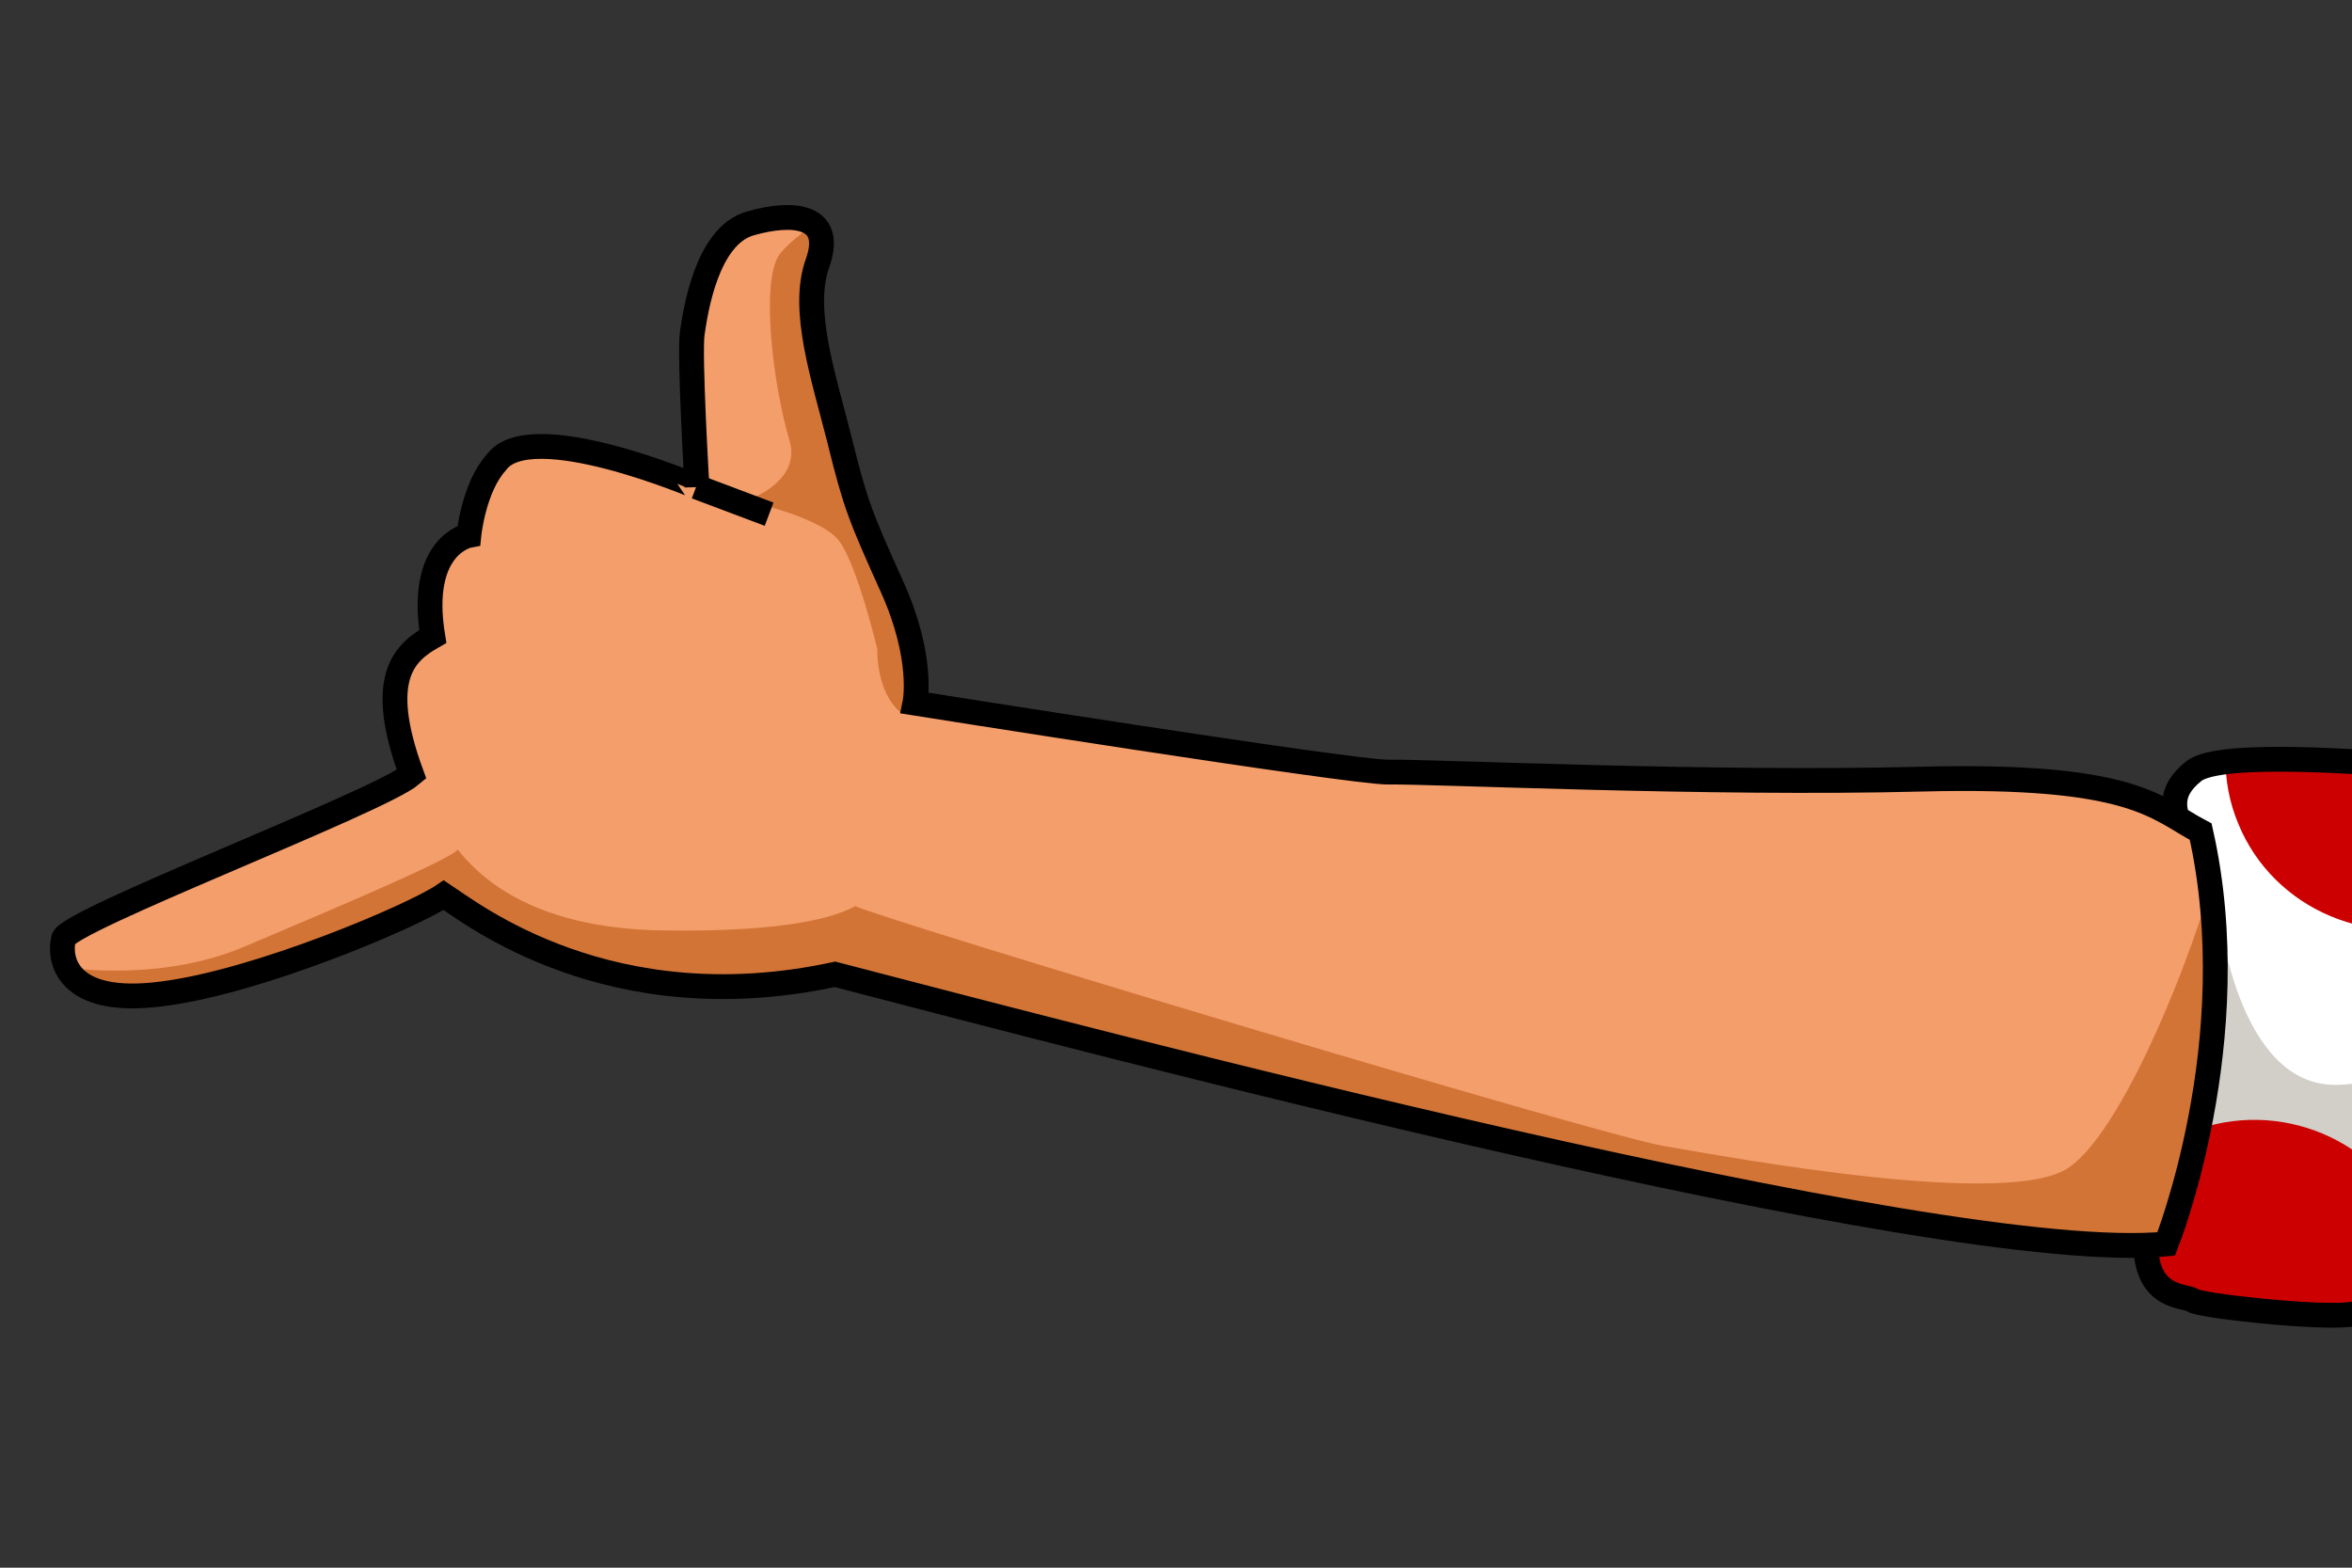 <?xml version="1.0" encoding="utf-8"?>
<!-- Generator: Adobe Illustrator 25.0.1, SVG Export Plug-In . SVG Version: 6.00 Build 0)  -->
<svg version="1.1" id="Capa_1" xmlns="http://www.w3.org/2000/svg" xmlns:xlink="http://www.w3.org/1999/xlink" x="0px" y="0px"
	 width="300px" height="200px" viewBox="0 0 300 200" enable-background="new 0 0 300 200" xml:space="preserve">
<rect x="0" y="0" width="300" height="200" fill="#333333" stroke="none"/>
<g>
	<g>
		<g>
			<polygon id="SVGID_1_" fill="#FFFFFF" points="303.4,101.3 352.3,104.4 349.6,169.7 298,164.7 			"/>
		</g>
		<g>
			<defs>
				<polygon id="SVGID_7_" points="303.4,101.3 352.3,104.4 349.6,169.7 298,164.7 				"/>
			</defs>
			<clipPath id="SVGID_8_">
				<use xlink:href="#SVGID_7_"  overflow="visible"/>
			</clipPath>
			<path clip-path="url(#SVGID_8_)" fill="#D1CFC8" d="M317.9,127.5c0,0-3.1,12.7,12.8,19.9c15.8,7.2,37.1,10.1,37.1,10.1l-6.9,22.3
				l-67.1-2.1L317.9,127.5z"/>
		</g>
		<g>
			<defs>
				<polygon id="SVGID_9_" points="303.4,101.3 352.3,104.4 349.6,169.7 298,164.7 				"/>
			</defs>
			<clipPath id="SVGID_10_">
				<use xlink:href="#SVGID_9_"  overflow="visible"/>
			</clipPath>
			<g clip-path="url(#SVGID_10_)">
				<path fill="#CC0000" d="M308-155.5c11.3-4.4,16.8-16.9,12.2-27.9c-4.5-11-17.3-16.4-28.6-12c-11.3,4.4-16.8,16.9-12.2,27.9
					C284-156.5,296.8-151.1,308-155.5z"/>
				<path fill="#CC0000" d="M377.2-190.1c11.3-4.4,16.8-16.9,12.2-27.9c-4.5-11-17.3-16.4-28.6-12c-11.3,4.4-16.8,16.9-12.2,27.9
					C353.1-191.1,365.9-185.8,377.2-190.1z"/>
				<path fill="#CC0000" d="M462.5-206.4c11.3-4.4,16.8-16.9,12.2-27.9s-17.3-16.4-28.6-12c-11.3,4.4-16.8,16.9-12.2,27.9
					C438.4-207.4,451.2-202,462.5-206.4z"/>
				<path fill="#CC0000" d="M541.9-237.2c11.3-4.4,16.8-16.9,12.2-27.9c-4.5-11-17.3-16.4-28.6-12s-16.8,16.9-12.2,27.9
					C517.8-238.2,530.6-232.8,541.9-237.2z"/>

					<ellipse transform="matrix(4.961833e-02 -0.999 0.999 4.961833e-02 479.175 235.044)" fill="#CC0000" cx="363.1" cy="-134.3" rx="21.5" ry="22"/>

					<ellipse transform="matrix(4.949484e-02 -0.999 0.999 4.949484e-02 640.315 134.267)" fill="#CC0000" cx="390.7" cy="-269.3" rx="21.5" ry="22"/>
				<path fill="#CC0000" d="M298.3-50c-0.1,0-0.2-0.1-0.2-0.1c-21.9-5.9-35.7,12.7-29.3,28.4c4.5,11,17.3,16.4,28.6,12
					C313.4-15.9,317.8-38.5,298.3-50z"/>
				<path fill="#CC0000" d="M351.1-29c11.3-4.4,16.8-16.9,12.2-27.9c-4.5-11-17.3-16.4-28.6-12C323.5-64.5,318-52.1,322.5-41
					C327-30,339.8-24.6,351.1-29z"/>
				<path fill="#CC0000" d="M393-59.8c4.5,11,17.3,16.4,28.6,12c11.3-4.4,16.8-16.9,12.2-27.9c-4.5-11-17.3-16.4-28.6-12
					C394-83.3,388.5-70.8,393-59.8z"/>
				<path fill="#CC0000" d="M510.1-99.7c11.3-4.4,16.8-16.9,12.2-27.9c-4.5-11-17.3-16.4-28.6-12c-11.3,4.4-16.8,16.9-12.2,27.9
					C486-100.7,498.8-95.3,510.1-99.7z"/>
				<path fill="#CC0000" d="M590.5-122.6c11.3-4.4,16.8-16.9,12.2-27.9c-4.5-11-17.3-16.4-28.6-12s-16.8,16.9-12.2,27.9
					S579.3-118.3,590.5-122.6z"/>
				<path fill="#CC0000" d="M668.7-152.3c11.3-4.4,16.8-16.9,12.2-27.9c-4.5-11-17.3-16.4-28.6-12s-16.8,16.9-12.2,27.9
					C644.6-153.3,657.4-147.9,668.7-152.3z"/>
				<path fill="#CC0000" d="M748.1-183.1c11.3-4.4,16.8-16.9,12.2-27.9c-4.5-11-17.3-16.4-28.6-12s-16.8,16.9-12.2,27.9
					C724-184.1,736.8-178.7,748.1-183.1z"/>
				<path fill="#CC0000" d="M284.2-80.9c11.3-4.4,16.8-16.9,12.2-27.9c-4.5-11-17.3-16.4-28.6-12c-11.3,4.4-16.8,16.9-12.2,27.9
					C260.1-81.9,272.9-76.5,284.2-80.9z"/>
				<path fill="#CC0000" d="M446.3-133.6c11.3-4.4,16.8-16.9,12.2-27.9c-4.5-11-17.3-16.4-28.6-12c-11.3,4.4-16.8,16.9-12.2,27.9
					C422.2-134.6,435-129.2,446.3-133.6z"/>
				<path fill="#CC0000" d="M525.7-164.4c11.3-4.4,16.8-16.9,12.2-27.9c-4.5-11-17.3-16.4-28.6-12c-11.3,4.4-16.8,16.9-12.2,27.9
					C501.6-165.4,514.4-160,525.7-164.4z"/>
				<path fill="#CC0000" d="M605.1-195.2c11.3-4.4,16.8-16.9,12.2-27.9c-4.5-11-17.3-16.4-28.6-12s-16.8,16.9-12.2,27.9
					C581-196.2,593.8-190.9,605.1-195.2z"/>
				<path fill="#CC0000" d="M684.5-226c11.3-4.4,16.8-16.9,12.2-27.9c-4.5-11-17.3-16.4-28.6-12S651.3-249,655.9-238
					C660.4-227.1,673.2-221.7,684.5-226z"/>
				<path fill="#CC0000" d="M239.6,148.4c11.3-4.4,16.8-16.9,12.2-27.9c-4.5-11-17.3-16.4-28.6-12s-16.8,16.9-12.2,27.9
					S228.4,152.7,239.6,148.4z"/>
				<path fill="#CC0000" d="M334.5,85.8c-4.5-11-17.3-16.4-28.6-12c-11.3,4.4-16.8,16.9-12.2,27.9c4.5,11,17.3,16.4,28.6,12
					C333.5,109.3,339,96.8,334.5,85.8z"/>
				<path fill="#CC0000" d="M408.4,92.8c11.3-4.4,16.8-16.9,12.2-27.9c-4.5-11-17.3-16.4-28.6-12c-11.3,4.4-16.8,16.9-12.2,27.9
					C384.3,91.8,397.1,97.2,408.4,92.8z"/>
				<path fill="#CC0000" d="M509.5,29.9c-4.5-11-17.3-16.4-28.6-12c-11.3,4.4-16.8,16.9-12.2,27.9c4.5,11,17.3,16.4,28.6,12
					S514.1,40.9,509.5,29.9z"/>
				<path fill="#CC0000" d="M572,8.9c-4.5-11-17.3-16.4-28.6-12s-16.8,16.9-12.2,27.9c4.5,11,17.3,16.4,28.6,12
					C571,32.4,576.5,19.9,572,8.9z"/>
				<path fill="#CC0000" d="M608.1-17.7c4.5,11,17.3,16.4,28.6,12s16.8-16.9,12.2-27.9c-4.5-11-17.3-16.4-28.6-12
					C609.1-41.2,603.6-28.7,608.1-17.7z"/>
				<path fill="#CC0000" d="M687.5-48.6c4.5,11,17.3,16.4,28.6,12s16.8-16.9,12.2-27.9c-4.5-11-17.3-16.4-28.6-12
					C688.5-72,683-59.6,687.5-48.6z"/>
				<path fill="#CC0000" d="M795.5-67.3c11.3-4.4,16.8-16.9,12.2-27.9c-4.5-11-17.3-16.4-28.6-12s-16.8,16.9-12.2,27.9
					C771.4-68.4,784.2-63,795.5-67.3z"/>
				<path fill="#CC0000" d="M255.5,74.6c11.3-4.4,16.8-16.9,12.2-27.9c-4.5-11-17.3-16.4-28.6-12s-16.8,16.9-12.2,27.9
					C231.4,73.6,244.2,79,255.5,74.6z"/>
				<path fill="#CC0000" d="M347.1,15.9c-4.5-11-17.3-16.4-28.6-12c-11.3,4.4-16.8,16.9-12.2,27.9c4.5,11,17.3,16.4,28.6,12
					C346.1,39.4,351.6,26.9,347.1,15.9z"/>
				<path fill="#CC0000" d="M432.4,20.5c11.3-4.4,16.8-16.9,12.2-27.9c-4.5-11-17.3-16.4-28.6-12C404.8-15,399.3-2.5,403.8,8.5
					S421.1,24.9,432.4,20.5z"/>
				<path fill="#CC0000" d="M467.7-43.6c4.5,11,17.3,16.4,28.6,12c11.3-4.4,16.8-16.9,12.2-27.9c-4.5-11-17.3-16.4-28.6-12
					S463.2-54.6,467.7-43.6z"/>
				<path fill="#CC0000" d="M536.8-60.9c4.5,11,17.3,16.4,28.6,12s16.8-16.9,12.2-27.9c-4.5-11-17.3-16.4-28.6-12
					C537.8-84.4,532.3-71.9,536.8-60.9z"/>
				<path fill="#CC0000" d="M652.5-79.5c11.3-4.4,16.8-16.9,12.2-27.9c-4.5-11-17.3-16.4-28.6-12s-16.8,16.9-12.2,27.9
					C628.4-80.5,641.2-75.1,652.5-79.5z"/>
				<path fill="#CC0000" d="M731.9-110.3c11.3-4.4,16.8-16.9,12.2-27.9c-4.5-11-17.3-16.4-28.6-12s-16.8,16.9-12.2,27.9
					C707.8-111.3,720.6-105.9,731.9-110.3z"/>
				<path fill="#CC0000" d="M811.3-141.1c11.3-4.4,16.8-16.9,12.2-27.9c-4.5-11-17.3-16.4-28.6-12s-16.8,16.9-12.2,27.9
					C787.2-142.1,800-136.7,811.3-141.1z"/>
				<path fill="#CC0000" d="M191.3,255.1c-11.3,4.4-16.8,16.9-12.2,27.9c4.5,11,17.3,16.4,28.6,12s16.8-16.9,12.2-27.9
					C215.4,256.1,202.6,250.7,191.3,255.1z"/>

					<ellipse transform="matrix(4.936438e-02 -0.999 0.999 4.936438e-02 21.274 510.645)" fill="#CC0000" cx="278.9" cy="244.1" rx="21.5" ry="22"/>
				<path fill="#CC0000" d="M378.7,205.4c-4.5-11-17.3-16.4-28.6-12c-11.3,4.4-16.8,16.9-12.2,27.9c4.5,11,17.3,16.4,28.6,12
					C377.7,228.9,383.2,216.5,378.7,205.4z"/>
				<path fill="#CC0000" d="M445.8,202.5c11.3-4.4,16.8-16.9,12.2-27.9c-4.5-11-17.3-16.4-28.6-12c-11.3,4.4-16.8,16.9-12.2,27.9
					C421.8,201.5,434.6,206.9,445.8,202.5z"/>
				<path fill="#CC0000" d="M525.3,171.7c11.3-4.4,16.8-16.9,12.2-27.9c-4.5-11-17.3-16.4-28.6-12c-11.3,4.4-16.8,16.9-12.2,27.9
					C501.2,170.7,514,176.1,525.3,171.7z"/>
				<path fill="#CC0000" d="M588.3,101c-11.3,4.4-16.8,16.9-12.2,27.9c4.5,11,17.3,16.4,28.6,12s16.8-16.9,12.2-27.9
					C612.4,102,599.6,96.6,588.3,101z"/>
				<path fill="#CC0000" d="M667.7,70.2C656.5,74.5,651,87,655.5,98s17.3,16.4,28.6,12s16.8-16.9,12.2-27.9
					C691.8,71.2,679,65.8,667.7,70.2z"/>

					<ellipse transform="matrix(4.934838e-02 -0.999 0.999 4.934838e-02 658.853 810.75)" fill="#CC0000" cx="755.3" cy="59.3" rx="21.5" ry="22"/>
				<path fill="#CC0000" d="M814.3,36.4c4.5,11,17.3,16.4,28.6,12s16.8-16.9,12.2-27.9c-4.5-11-17.3-16.4-28.6-12
					S809.8,25.4,814.3,36.4z"/>
				<path fill="#CC0000" d="M235.7,193.3c-4.5-11-17.3-16.4-28.6-12s-16.8,16.9-12.2,27.9c4.5,11,17.3,16.4,28.6,12
					C234.7,216.8,240.2,204.3,235.7,193.3z"/>
				<path fill="#CC0000" d="M302.8,190.4c11.3-4.4,16.8-16.9,12.2-27.9c-4.5-11-17.3-16.4-28.6-12c-11.3,4.4-16.8,16.9-12.2,27.9
					C278.8,189.4,291.6,194.7,302.8,190.4z"/>
				<path fill="#CC0000" d="M357.4,115.9c-11.3,4.4-16.8,16.9-12.2,27.9c4.5,11,17.3,16.4,28.6,12c11.3-4.4,16.8-16.9,12.2-27.9
					C381.4,116.9,368.6,111.6,357.4,115.9z"/>
				<path fill="#CC0000" d="M479.1,125c11.3-4.4,16.8-16.9,12.2-27.9c-4.5-11-17.3-16.4-28.6-12C451.5,89.5,446,102,450.5,113
					S467.8,129.4,479.1,125z"/>
				<path fill="#CC0000" d="M645.3,39.9c-4.5-11-17.3-16.4-28.6-12s-16.8,16.9-12.2,27.9c4.5,11,17.3,16.4,28.6,12
					C644.3,63.3,649.8,50.9,645.3,39.9z"/>
				<path fill="#CC0000" d="M550.1,114.6c11.3-4.4,16.8-16.9,12.2-27.9c-4.5-11-17.3-16.4-28.6-12s-16.8,16.9-12.2,27.9
					C526,113.6,538.8,118.9,550.1,114.6z"/>
				<path fill="#CC0000" d="M712.1,8.4c-4.5-11-17.3-16.4-28.6-12s-16.8,16.9-12.2,27.9c4.5,11,17.3,16.4,28.6,12
					C711.1,31.9,716.6,19.4,712.1,8.4z"/>

					<ellipse transform="matrix(4.945160e-02 -0.999 0.999 4.945160e-02 747.427 756.385)" fill="#CC0000" cx="771.1" cy="-14.5" rx="21.5" ry="22"/>
				<path fill="#CC0000" d="M858.7-25.4c11.3-4.4,16.8-16.9,12.2-27.9c-4.5-11-17.3-16.4-28.6-12c-11.3,4.4-16.8,16.9-12.2,27.9
					C834.6-26.4,847.4-21,858.7-25.4z"/>
				<path fill="#CC0000" d="M238.7,370.8c-11.3,4.4-16.8,16.9-12.2,27.9c4.5,11,17.3,16.4,28.6,12c11.3-4.4,16.8-16.9,12.2-27.9
					C262.8,371.8,250,366.4,238.7,370.8z"/>
				<path fill="#CC0000" d="M318.1,340c-11.3,4.4-16.8,16.9-12.2,27.9c4.5,11,17.3,16.4,28.6,12c11.3-4.4,16.8-16.9,12.2-27.9
					C342.2,341,329.4,335.6,318.1,340z"/>
				<path fill="#CC0000" d="M397.5,309.2c-11.3,4.4-16.8,16.9-12.2,27.9c4.5,11,17.3,16.4,28.6,12c11.3-4.4,16.8-16.9,12.2-27.9
					C421.6,310.2,408.8,304.8,397.5,309.2z"/>

					<ellipse transform="matrix(4.921129e-02 -0.999 0.999 4.921129e-02 163.295 768.079)" fill="#CC0000" cx="485.1" cy="298.3" rx="21.5" ry="22"/>
				<path fill="#CC0000" d="M556.3,247.5c-11.3,4.4-16.8,16.9-12.2,27.9c4.5,11,17.3,16.4,28.6,12s16.8-16.9,12.2-27.9
					C580.4,248.5,567.6,243.2,556.3,247.5z"/>
				<path fill="#CC0000" d="M635.7,216.7c-11.3,4.4-16.8,16.9-12.2,27.9c4.5,11,17.3,16.4,28.6,12c11.3-4.4,16.8-16.9,12.2-27.9
					C659.8,217.7,647,212.3,635.7,216.7z"/>
				<path fill="#CC0000" d="M715.1,185.9c-11.3,4.4-16.8,16.9-12.2,27.9c4.5,11,17.3,16.4,28.6,12s16.8-16.9,12.2-27.9
					C739.2,186.9,726.4,181.5,715.1,185.9z"/>

					<ellipse transform="matrix(4.940911e-02 -0.999 0.999 4.940911e-02 588.21 968.051)" fill="#CC0000" cx="802.7" cy="175" rx="21.5" ry="22"/>
				<path fill="#CC0000" d="M873.9,124.3c-11.3,4.4-16.8,16.9-12.2,27.9c4.5,11,17.3,16.4,28.6,12s16.8-16.9,12.2-27.9
					C898,125.3,885.2,119.9,873.9,124.3z"/>
				<path fill="#CC0000" d="M175.1,327.9c-11.3,4.4-16.8,16.9-12.2,27.9c4.5,11,17.3,16.4,28.6,12s16.8-16.9,12.2-27.9
					C199.2,328.9,186.4,323.5,175.1,327.9z"/>
				<path fill="#CC0000" d="M254.5,297.1c-11.3,4.4-16.8,16.9-12.2,27.9c4.5,11,17.3,16.4,28.6,12s16.8-16.9,12.2-27.9
					C278.6,298.1,265.8,292.7,254.5,297.1z"/>
				<path fill="#CC0000" d="M333.9,266.2c-11.3,4.4-16.8,16.9-12.2,27.9s17.3,16.4,28.6,12c11.3-4.4,16.8-16.9,12.2-27.9
					C358,267.2,345.2,261.9,333.9,266.2z"/>
				<path fill="#CC0000" d="M441.9,247.4c-4.5-11-17.3-16.4-28.6-12c-11.3,4.4-16.8,16.9-12.2,27.9c4.5,11,17.3,16.4,28.6,12
					C440.9,270.9,446.4,258.5,441.9,247.4z"/>
				<path fill="#CC0000" d="M521.3,216.6c-4.5-11-17.3-16.4-28.6-12c-11.3,4.4-16.8,16.9-12.2,27.9c4.5,11,17.3,16.4,28.6,12
					C520.3,240.1,525.8,227.6,521.3,216.6z"/>

					<ellipse transform="matrix(4.948569e-02 -0.999 0.999 4.948569e-02 358.09 763.676)" fill="#CC0000" cx="580.3" cy="193.7" rx="21.5" ry="22"/>
				<path fill="#CC0000" d="M680.1,155c-4.5-11-17.3-16.4-28.6-12s-16.8,16.9-12.2,27.9c4.5,11,17.3,16.4,28.6,12
					C679.1,178.5,684.6,166,680.1,155z"/>
				<path fill="#CC0000" d="M754.1,115.4c-4.5-11-17.3-16.4-28.6-12s-16.8,16.9-12.2,27.9c4.5,11,17.3,16.4,28.6,12
					C753.2,138.9,758.6,126.4,754.1,115.4z"/>

					<ellipse transform="matrix(4.959367e-02 -0.999 0.999 4.959367e-02 676.807 913.768)" fill="#CC0000" cx="818.5" cy="101.3" rx="21.5" ry="22"/>
				<path fill="#CC0000" d="M918.3,62.5c-4.5-11-17.3-16.4-28.6-12s-16.8,16.9-12.2,27.9c4.5,11,17.3,16.4,28.6,12
					C917.4,86,922.8,73.5,918.3,62.5z"/>

					<ellipse transform="matrix(4.932426e-02 -0.999 0.999 4.932426e-02 -13.54 875.432)" fill="#CC0000" cx="453.1" cy="444.8" rx="21.5" ry="22"/>

					<ellipse transform="matrix(4.938748e-02 -0.999 0.999 4.938748e-02 92.71 925.437)" fill="#CC0000" cx="532.5" cy="414" rx="21.5" ry="22"/>
				<path fill="#CC0000" d="M603.7,363.3c-11.3,4.4-16.8,16.9-12.2,27.9c4.5,11,17.3,16.4,28.6,12s16.8-16.9,12.2-27.9
					C627.8,364.3,615,358.9,603.7,363.3z"/>
				<path fill="#CC0000" d="M683.1,332.5c-11.3,4.4-16.8,16.9-12.2,27.9c4.5,11,17.3,16.4,28.6,12s16.8-16.9,12.2-27.9
					C707.2,333.5,694.4,328.1,683.1,332.5z"/>
				<path fill="#CC0000" d="M762.5,301.7c-11.3,4.4-16.8,16.9-12.2,27.9c4.5,11,17.3,16.4,28.6,12s16.8-16.9,12.2-27.9
					C786.6,302.7,773.8,297.3,762.5,301.7z"/>
				<path fill="#CC0000" d="M841.9,270.8c-11.3,4.4-16.8,16.9-12.2,27.9c4.5,11,17.3,16.4,28.6,12s16.8-16.9,12.2-27.9
					C866,271.9,853.2,266.5,841.9,270.8z"/>

					<ellipse transform="matrix(4.957032e-02 -0.999 0.999 4.957032e-02 623.835 1175.446)" fill="#CC0000" cx="929.5" cy="259.9" rx="21.5" ry="22"/>
				<path fill="#CC0000" d="M301.9,412.8c-11.3,4.4-16.8,16.9-12.2,27.9c4.5,11,17.3,16.4,28.6,12c11.3-4.4,16.8-16.9,12.2-27.9
					C326,413.8,313.2,408.4,301.9,412.8z"/>
				<path fill="#CC0000" d="M381.3,382c-11.3,4.4-16.8,16.9-12.2,27.9c4.5,11,17.3,16.4,28.6,12c11.3-4.4,16.8-16.9,12.2-27.9
					C405.4,383,392.6,377.6,381.3,382z"/>
				<path fill="#CC0000" d="M460.7,351.2c-11.3,4.4-16.8,16.9-12.2,27.9c4.5,11,17.3,16.4,28.6,12c11.3-4.4,16.8-16.9,12.2-27.9
					S472,346.8,460.7,351.2z"/>
				<path fill="#CC0000" d="M540.1,320.4c-11.3,4.4-16.8,16.9-12.2,27.9c4.5,11,17.3,16.4,28.6,12s16.8-16.9,12.2-27.9
					C564.2,321.4,551.4,316,540.1,320.4z"/>
				<path fill="#CC0000" d="M619.5,289.5c-11.3,4.4-16.8,16.9-12.2,27.9c4.5,11,17.3,16.4,28.6,12s16.8-16.9,12.2-27.9
					C643.6,290.5,630.8,285.2,619.5,289.5z"/>
				<path fill="#CC0000" d="M698.9,258.7c-11.3,4.4-16.8,16.9-12.2,27.9c4.5,11,17.3,16.4,28.6,12s16.8-16.9,12.2-27.9
					C723,259.7,710.2,254.3,698.9,258.7z"/>
				<path fill="#CC0000" d="M778.3,227.9c-11.3,4.4-16.8,16.9-12.2,27.9c4.5,11,17.3,16.4,28.6,12s16.8-16.9,12.2-27.9
					C802.4,228.9,789.6,223.5,778.3,227.9z"/>
				<path fill="#CC0000" d="M857.7,197.1c-11.3,4.4-16.8,16.9-12.2,27.9c4.5,11,17.3,16.4,28.6,12s16.8-16.9,12.2-27.9
					C881.8,198.1,869,192.7,857.7,197.1z"/>
				<path fill="#CC0000" d="M965.7,178.3c-4.5-11-17.3-16.4-28.6-12s-16.8,16.9-12.2,27.9c4.5,11,17.3,16.4,28.6,12
					C964.7,201.8,970.2,189.3,965.7,178.3z"/>
			</g>
		</g>
		<g>
			<polygon id="SVGID_2_" fill="none" stroke="#000000" stroke-width="3.166" stroke-miterlimit="3.864" points="303.4,101.3
				352.3,104.4 349.6,169.7 298,164.7 			"/>
		</g>
	</g>
	<g>
		<g>
			<path id="SVGID_3_" fill="#FFFFFF" d="M277.6,104.3c0-0.9-1.2-3.2,2.2-5.9c3.4-2.8,23.7-0.9,25.3-1c1.6-0.1,9.1,0.1,11.3,14.5
				s3.7,33.3-6.2,48.6c-3.1,4.5-6.2,6.7-10.5,7.2s-19-1.1-20-1.8s-5.7-0.1-6-6.7C273.3,152.7,277.6,104.3,277.6,104.3z"/>
		</g>
		<g>
			<defs>
				<path id="SVGID_11_" d="M277.6,104.3c0-0.9-1.2-3.2,2.2-5.9c3.4-2.8,23.7-0.9,25.3-1c1.6-0.1,9.1,0.1,11.3,14.5
					s3.7,33.3-6.2,48.6c-3.1,4.5-6.2,6.7-10.5,7.2s-19-1.1-20-1.8s-5.7-0.1-6-6.7C273.3,152.7,277.6,104.3,277.6,104.3z"/>
			</defs>
			<clipPath id="SVGID_12_">
				<use xlink:href="#SVGID_11_"  overflow="visible"/>
			</clipPath>
			<path clip-path="url(#SVGID_12_)" fill="#D1CFC8" d="M283,116.3c0,0,2.3,22.4,15.1,22.1c12.8-0.3,18.3-11,18.8-15.9
				c4.7,15.2,37.5,32.7,3.1,61.5s-65.8,28.5-69.2,3.9C247.4,163.4,283,116.3,283,116.3z"/>
		</g>
		<g>
			<defs>
				<path id="SVGID_13_" d="M277.6,104.3c0-0.9-1.2-3.2,2.2-5.9c3.4-2.8,23.7-0.9,25.3-1c1.6-0.1,9.1,0.1,11.3,14.5
					s3.7,33.3-6.2,48.6c-3.1,4.5-6.2,6.7-10.5,7.2s-19-1.1-20-1.8s-5.7-0.1-6-6.7C273.3,152.7,277.6,104.3,277.6,104.3z"/>
			</defs>
			<clipPath id="SVGID_14_">
				<use xlink:href="#SVGID_13_"  overflow="visible"/>
			</clipPath>
			<g clip-path="url(#SVGID_14_)">
				<path fill="#CC0000" d="M124.8-96.2c11.3-4.4,16.8-16.9,12.2-27.9c-4.5-11-17.3-16.4-28.6-12s-16.8,16.9-12.2,27.9
					C100.7-97.2,113.5-91.8,124.8-96.2z"/>
				<path fill="#CC0000" d="M193.9-130.9c11.3-4.4,16.8-16.9,12.2-27.9c-4.5-11-17.3-16.4-28.6-12s-16.8,16.9-12.2,27.9
					S182.6-126.5,193.9-130.9z"/>
				<path fill="#CC0000" d="M279.2-147.1c11.3-4.4,16.8-16.9,12.2-27.9c-4.5-11-17.3-16.4-28.6-12c-11.3,4.4-16.8,16.9-12.2,27.9
					C255.1-148.1,267.9-142.8,279.2-147.1z"/>
				<path fill="#CC0000" d="M358.6-178c11.3-4.4,16.8-16.9,12.2-27.9c-4.5-11-17.3-16.4-28.6-12C331-213.5,325.5-201,330-190
					C334.6-179,347.3-173.6,358.6-178z"/>

					<ellipse transform="matrix(4.961833e-02 -0.999 0.999 4.961833e-02 245.896 108.325)" fill="#CC0000" cx="179.9" cy="-75" rx="21.5" ry="22"/>

					<ellipse transform="matrix(4.949484e-02 -0.999 0.999 4.949484e-02 407.014 7.552)" fill="#CC0000" cx="207.5" cy="-210.1" rx="21.5" ry="22"/>
				<path fill="#CC0000" d="M115.1,9.3c-0.1,0-0.2-0.1-0.2-0.1c-22-5.9-35.7,12.7-29.3,28.4c4.5,11,17.3,16.4,28.6,12
					C130.2,43.4,134.5,20.8,115.1,9.3z"/>
				<path fill="#CC0000" d="M167.8,30.3c11.3-4.4,16.8-16.9,12.2-27.9c-4.5-11-17.3-16.4-28.6-12s-16.8,16.9-12.2,27.9
					C143.7,29.2,156.5,34.6,167.8,30.3z"/>
				<path fill="#CC0000" d="M209.7-0.5c4.5,11,17.3,16.4,28.6,12s16.8-16.9,12.2-27.9c-4.5-11-17.3-16.4-28.6-12
					C210.7-24,205.2-11.5,209.7-0.5z"/>
				<path fill="#CC0000" d="M326.8-40.4c11.3-4.4,16.8-16.9,12.2-27.9c-4.5-11-17.3-16.4-28.6-12c-11.3,4.4-16.8,16.9-12.2,27.9
					C302.7-41.4,315.5-36.1,326.8-40.4z"/>
				<path fill="#CC0000" d="M407.3-63.4c11.3-4.4,16.8-16.9,12.2-27.9c-4.5-11-17.3-16.4-28.6-12c-11.3,4.4-16.8,16.9-12.2,27.9
					C383.2-64.4,396-59,407.3-63.4z"/>
				<path fill="#CC0000" d="M485.4-93c11.3-4.4,16.8-16.9,12.2-27.9c-4.5-11-17.3-16.4-28.6-12c-11.3,4.4-16.8,16.9-12.2,27.9
					C461.4-94,474.1-88.6,485.4-93z"/>
				<path fill="#CC0000" d="M564.8-123.8c11.3-4.4,16.8-16.9,12.2-27.9c-4.5-11-17.3-16.4-28.6-12s-16.8,16.9-12.2,27.9
					S553.6-119.5,564.8-123.8z"/>
				<path fill="#CC0000" d="M100.9-21.6c11.3-4.4,16.8-16.9,12.2-27.9c-4.5-11-17.3-16.4-28.6-12S67.7-44.6,72.3-33.6
					C76.9-22.7,89.6-17.3,100.9-21.6z"/>
				<path fill="#CC0000" d="M263-74.3c11.3-4.4,16.8-16.9,12.2-27.9c-4.5-11-17.3-16.4-28.6-12c-11.3,4.4-16.8,16.9-12.2,27.9
					C238.9-75.3,251.7-69.9,263-74.3z"/>
				<path fill="#CC0000" d="M342.4-105.1c11.3-4.4,16.8-16.9,12.2-27.9c-4.5-11-17.3-16.4-28.6-12c-11.3,4.4-16.8,16.9-12.2,27.9
					C318.4-106.1,331.1-100.8,342.4-105.1z"/>
				<path fill="#CC0000" d="M421.8-136c11.3-4.4,16.8-16.9,12.2-27.9c-4.5-11-17.3-16.4-28.6-12c-11.3,4.4-16.8,16.9-12.2,27.9
					C397.8-137,410.6-131.6,421.8-136z"/>
				<path fill="#CC0000" d="M501.2-166.8c11.3-4.4,16.8-16.9,12.2-27.9c-4.5-11-17.3-16.4-28.6-12c-11.3,4.4-16.8,16.9-12.2,27.9
					C477.2-167.8,490-162.4,501.2-166.8z"/>
				<path fill="#CC0000" d="M56.4,207.6c11.3-4.4,16.8-16.9,12.2-27.9c-4.5-11-17.3-16.4-28.6-12s-16.8,16.9-12.2,27.9
					C32.3,206.6,45.1,212,56.4,207.6z"/>
				<path fill="#CC0000" d="M151.2,145.1c-4.5-11-17.3-16.4-28.6-12S105.8,150,110.4,161c4.5,11,17.3,16.4,28.6,12
					C150.2,168.6,155.7,156.1,151.2,145.1z"/>
				<path fill="#CC0000" d="M225.1,152.1c11.3-4.4,16.8-16.9,12.2-27.9c-4.5-11-17.3-16.4-28.6-12s-16.8,16.9-12.2,27.9
					C201,151.1,213.8,156.5,225.1,152.1z"/>
				<path fill="#CC0000" d="M326.3,89.2c-4.5-11-17.3-16.4-28.6-12c-11.3,4.4-16.8,16.9-12.2,27.9c4.5,11,17.3,16.4,28.6,12
					C325.3,112.6,330.8,100.2,326.3,89.2z"/>
				<path fill="#CC0000" d="M388.7,68.2c-4.5-11-17.3-16.4-28.6-12C348.9,60.5,343.4,73,347.9,84s17.3,16.4,28.6,12
					C387.8,91.7,393.2,79.2,388.7,68.2z"/>
				<path fill="#CC0000" d="M424.8,41.5c4.5,11,17.3,16.4,28.6,12c11.3-4.4,16.8-16.9,12.2-27.9c-4.5-11-17.3-16.4-28.6-12
					C425.8,18,420.3,30.5,424.8,41.5z"/>
				<path fill="#CC0000" d="M504.2,10.7c4.5,11,17.3,16.4,28.6,12S549.6,5.8,545-5.2c-4.5-11-17.3-16.4-28.6-12
					C505.2-12.8,499.7-0.3,504.2,10.7z"/>
				<path fill="#CC0000" d="M612.2-8.1C623.5-12.5,629-25,624.4-36c-4.5-11-17.3-16.4-28.6-12S579-31.1,583.6-20.1
					S600.9-3.7,612.2-8.1z"/>
				<path fill="#CC0000" d="M72.2,133.9C83.5,129.5,89,117,84.4,106c-4.5-11-17.3-16.4-28.6-12S39,110.9,43.6,121.9
					C48.1,132.9,60.9,138.3,72.2,133.9z"/>
				<path fill="#CC0000" d="M163.8,75.2c-4.5-11-17.3-16.4-28.6-12C124,67.6,118.5,80,123,91s17.3,16.4,28.6,12
					C162.9,98.7,168.4,86.2,163.8,75.2z"/>
				<path fill="#CC0000" d="M249.1,79.8c11.3-4.4,16.8-16.9,12.2-27.9c-4.5-11-17.3-16.4-28.6-12s-16.8,16.9-12.2,27.9
					C225,78.8,237.8,84.1,249.1,79.8z"/>
				<path fill="#CC0000" d="M284.4,15.7c4.5,11,17.3,16.4,28.6,12c11.3-4.4,16.8-16.9,12.2-27.9c-4.5-11-17.3-16.4-28.6-12
					C285.4-7.8,279.9,4.7,284.4,15.7z"/>
				<path fill="#CC0000" d="M353.6-1.7c4.5,11,17.3,16.4,28.6,12c11.3-4.4,16.8-16.9,12.2-27.9c-4.5-11-17.3-16.4-28.6-12
					S349.1-12.7,353.6-1.7z"/>
				<path fill="#CC0000" d="M469.2-20.2c11.3-4.4,16.8-16.9,12.2-27.9c-4.5-11-17.3-16.4-28.6-12c-11.3,4.4-16.8,16.9-12.2,27.9
					C445.2-21.2,457.9-15.8,469.2-20.2z"/>
				<path fill="#CC0000" d="M548.6-51c11.3-4.4,16.8-16.9,12.2-27.9c-4.5-11-17.3-16.4-28.6-12C521-86.5,515.5-74.1,520-63
					C524.6-52,537.4-46.6,548.6-51z"/>
				<path fill="#CC0000" d="M628-81.8c11.3-4.4,16.8-16.9,12.2-27.9c-4.5-11-17.3-16.4-28.6-12s-16.8,16.9-12.2,27.9
					S616.8-77.5,628-81.8z"/>
				<path fill="#CC0000" d="M8,314.3c-11.3,4.4-16.8,16.9-12.2,27.9c4.5,11,17.3,16.4,28.6,12s16.8-16.9,12.2-27.9S19.3,310,8,314.3
					z"/>

					<ellipse transform="matrix(4.936438e-02 -0.999 0.999 4.936438e-02 -212.155 384.025)" fill="#CC0000" cx="95.7" cy="303.5" rx="21.5" ry="22"/>
				<path fill="#CC0000" d="M195.4,264.7c-4.5-11-17.3-16.4-28.6-12s-16.8,16.9-12.2,27.9c4.5,11,17.3,16.4,28.6,12
					S199.9,275.7,195.4,264.7z"/>
				<path fill="#CC0000" d="M262.6,261.8c11.3-4.4,16.8-16.9,12.2-27.9c-4.5-11-17.3-16.4-28.6-12c-11.3,4.4-16.8,16.9-12.2,27.9
					C238.5,260.8,251.3,266.1,262.6,261.8z"/>
				<path fill="#CC0000" d="M342,230.9c11.3-4.4,16.8-16.9,12.2-27.9c-4.5-11-17.3-16.4-28.6-12c-11.3,4.4-16.8,16.9-12.2,27.9
					C317.9,229.9,330.7,235.3,342,230.9z"/>
				<path fill="#CC0000" d="M405.1,160.2c-11.3,4.4-16.8,16.9-12.2,27.9c4.5,11,17.3,16.4,28.6,12c11.3-4.4,16.8-16.9,12.2-27.9
					C429.1,161.2,416.3,155.9,405.1,160.2z"/>
				<path fill="#CC0000" d="M484.5,129.4c-11.3,4.4-16.8,16.9-12.2,27.9c4.5,11,17.3,16.4,28.6,12s16.8-16.9,12.2-27.9
					C508.5,130.4,495.7,125,484.5,129.4z"/>

					<ellipse transform="matrix(4.934838e-02 -0.999 0.999 4.934838e-02 425.331 684.027)" fill="#CC0000" cx="572" cy="118.6" rx="21.5" ry="22"/>
				<path fill="#CC0000" d="M631,95.7c4.5,11,17.3,16.4,28.6,12s16.8-16.9,12.2-27.9c-4.5-11-17.3-16.4-28.6-12S626.5,84.6,631,95.7
					z"/>
				<path fill="#CC0000" d="M52.4,252.6c-4.5-11-17.3-16.4-28.6-12S7,257.5,11.6,268.5c4.5,11,17.3,16.4,28.6,12
					S56.9,263.6,52.4,252.6z"/>
				<path fill="#CC0000" d="M119.6,249.6c11.3-4.4,16.8-16.9,12.2-27.9c-4.5-11-17.3-16.4-28.6-12C92,214.1,86.5,226.6,91,237.6
					S108.3,254,119.6,249.6z"/>
				<path fill="#CC0000" d="M174.1,175.2c-11.3,4.4-16.8,16.9-12.2,27.9c4.5,11,17.3,16.4,28.6,12s16.8-16.9,12.2-27.9
					C198.2,176.2,185.4,170.8,174.1,175.2z"/>
				<path fill="#CC0000" d="M295.8,184.3c11.3-4.4,16.8-16.9,12.2-27.9c-4.5-11-17.3-16.4-28.6-12c-11.3,4.4-16.8,16.9-12.2,27.9
					C271.8,183.3,284.6,188.7,295.8,184.3z"/>
				<path fill="#CC0000" d="M462,99.1c-4.5-11-17.3-16.4-28.6-12c-11.3,4.4-16.8,16.9-12.2,27.9c4.5,11,17.3,16.4,28.6,12
					C461.1,122.6,466.5,110.1,462,99.1z"/>
				<path fill="#CC0000" d="M366.8,173.8c11.3-4.4,16.8-16.9,12.2-27.9c-4.5-11-17.3-16.4-28.6-12c-11.3,4.4-16.8,16.9-12.2,27.9
					C342.8,172.8,355.6,178.2,366.8,173.8z"/>
				<path fill="#CC0000" d="M528.9,67.7c-4.5-11-17.3-16.4-28.6-12C489,60,483.5,72.5,488,83.5s17.3,16.4,28.6,12
					C527.9,91.2,533.4,78.7,528.9,67.7z"/>

					<ellipse transform="matrix(4.945160e-02 -0.999 0.999 4.945160e-02 514.119 629.671)" fill="#CC0000" cx="587.9" cy="44.7" rx="21.5" ry="22"/>
				<path fill="#CC0000" d="M675.4,33.9C686.7,29.5,692.2,17,687.6,6C683.1-5,670.3-10.4,659-6s-16.8,16.9-12.2,27.9
					S664.2,38.3,675.4,33.9z"/>
				<path fill="#CC0000" d="M55.4,430.1C44.1,434.5,38.6,447,43.2,458c4.5,11,17.3,16.4,28.6,12s16.8-16.9,12.2-27.9
					C79.5,431.1,66.7,425.7,55.4,430.1z"/>
				<path fill="#CC0000" d="M134.8,399.3c-11.3,4.4-16.8,16.9-12.2,27.9c4.5,11,17.3,16.4,28.6,12s16.8-16.9,12.2-27.9
					C158.9,400.3,146.1,394.9,134.8,399.3z"/>
				<path fill="#CC0000" d="M214.2,368.4c-11.3,4.4-16.8,16.9-12.2,27.9c4.5,11,17.3,16.4,28.6,12s16.8-16.9,12.2-27.9
					C238.3,369.5,225.5,364.1,214.2,368.4z"/>

					<ellipse transform="matrix(4.921129e-02 -0.999 0.999 4.921129e-02 -70.161 641.465)" fill="#CC0000" cx="301.8" cy="357.6" rx="21.5" ry="22"/>
				<path fill="#CC0000" d="M373.1,306.8c-11.3,4.4-16.8,16.9-12.2,27.9c4.5,11,17.3,16.4,28.6,12c11.3-4.4,16.8-16.9,12.2-27.9
					C397.1,307.8,384.3,302.4,373.1,306.8z"/>
				<path fill="#CC0000" d="M452.5,276c-11.3,4.4-16.8,16.9-12.2,27.9c4.5,11,17.3,16.4,28.6,12c11.3-4.4,16.8-16.9,12.2-27.9
					C476.5,277,463.7,271.6,452.5,276z"/>
				<path fill="#CC0000" d="M531.9,245.2c-11.3,4.4-16.8,16.9-12.2,27.9c4.5,11,17.3,16.4,28.6,12s16.8-16.9,12.2-27.9
					C555.9,246.2,543.1,240.8,531.9,245.2z"/>

					<ellipse transform="matrix(4.940911e-02 -0.999 0.999 4.940911e-02 354.789 841.43)" fill="#CC0000" cx="619.4" cy="234.3" rx="21.5" ry="22"/>
				<path fill="#CC0000" d="M690.7,183.5c-11.3,4.4-16.8,16.9-12.2,27.9c4.5,11,17.3,16.4,28.6,12s16.8-16.9,12.2-27.9
					S702,179.2,690.7,183.5z"/>
				<path fill="#CC0000" d="M-8.2,387.1C-19.5,391.5-25,404-20.4,415c4.5,11,17.3,16.4,28.6,12s16.8-16.9,12.2-27.9
					C15.9,388.1,3.1,382.8-8.2,387.1z"/>
				<path fill="#CC0000" d="M71.2,356.3C60,360.7,54.5,373.2,59,384.2s17.3,16.4,28.6,12s16.8-16.9,12.2-27.9
					C95.3,357.3,82.5,351.9,71.2,356.3z"/>
				<path fill="#CC0000" d="M150.6,325.5c-11.3,4.4-16.8,16.9-12.2,27.9c4.5,11,17.3,16.4,28.6,12s16.8-16.9,12.2-27.9
					C174.7,326.5,161.9,321.1,150.6,325.5z"/>
				<path fill="#CC0000" d="M258.6,306.7c-4.5-11-17.3-16.4-28.6-12s-16.8,16.9-12.2,27.9c4.5,11,17.3,16.4,28.6,12
					S263.1,317.7,258.6,306.7z"/>
				<path fill="#CC0000" d="M338,275.9c-4.5-11-17.3-16.4-28.6-12c-11.3,4.4-16.8,16.9-12.2,27.9c4.5,11,17.3,16.4,28.6,12
					S342.5,286.9,338,275.9z"/>

					<ellipse transform="matrix(4.948569e-02 -0.999 0.999 4.948569e-02 124.683 637.051)" fill="#CC0000" cx="397" cy="253" rx="21.5" ry="22"/>
				<path fill="#CC0000" d="M496.9,214.3c-4.5-11-17.3-16.4-28.6-12c-11.3,4.4-16.8,16.9-12.2,27.9c4.5,11,17.3,16.4,28.6,12
					C495.9,237.7,501.4,225.3,496.9,214.3z"/>
				<path fill="#CC0000" d="M570.9,174.6c-4.5-11-17.3-16.4-28.6-12s-16.8,16.9-12.2,27.9c4.5,11,17.3,16.4,28.6,12
					C569.9,198.1,575.4,185.7,570.9,174.6z"/>

					<ellipse transform="matrix(4.959367e-02 -0.999 0.999 4.959367e-02 443.33 787.035)" fill="#CC0000" cx="635.2" cy="160.6" rx="21.5" ry="22"/>
				<path fill="#CC0000" d="M735.1,121.8c-4.5-11-17.3-16.4-28.6-12s-16.8,16.9-12.2,27.9c4.5,11,17.3,16.4,28.6,12
					C734.1,145.3,739.6,132.8,735.1,121.8z"/>

					<ellipse transform="matrix(4.932426e-02 -0.999 0.999 4.932426e-02 -247.066 748.709)" fill="#CC0000" cx="269.8" cy="504.1" rx="21.5" ry="22"/>

					<ellipse transform="matrix(4.938748e-02 -0.999 0.999 4.938748e-02 -140.805 798.712)" fill="#CC0000" cx="349.2" cy="473.3" rx="21.5" ry="22"/>
				<path fill="#CC0000" d="M420.4,422.6c-11.3,4.4-16.8,16.9-12.2,27.9c4.5,11,17.3,16.4,28.6,12c11.3-4.4,16.8-16.9,12.2-27.9
					C444.5,423.6,431.7,418.2,420.4,422.6z"/>
				<path fill="#CC0000" d="M499.9,391.7c-11.3,4.4-16.8,16.9-12.2,27.9c4.5,11,17.3,16.4,28.6,12c11.3-4.4,16.8-16.9,12.2-27.9
					C523.9,392.8,511.1,387.4,499.9,391.7z"/>
				<path fill="#CC0000" d="M579.3,360.9c-11.3,4.4-16.8,16.9-12.2,27.9c4.5,11,17.3,16.4,28.6,12s16.8-16.9,12.2-27.9
					S590.5,356.6,579.3,360.9z"/>
				<path fill="#CC0000" d="M658.7,330.1c-11.3,4.4-16.8,16.9-12.2,27.9c4.5,11,17.3,16.4,28.6,12s16.8-16.9,12.2-27.9
					S669.9,325.7,658.7,330.1z"/>

					<ellipse transform="matrix(4.957032e-02 -0.999 0.999 4.957032e-02 390.353 1048.714)" fill="#CC0000" cx="746.2" cy="319.3" rx="21.5" ry="22"/>
				<path fill="#CC0000" d="M118.6,472.1c-11.3,4.4-16.8,16.9-12.2,27.9c4.5,11,17.3,16.4,28.6,12c11.3-4.4,16.8-16.9,12.2-27.9
					C142.7,473.1,129.9,467.7,118.6,472.1z"/>
				<path fill="#CC0000" d="M198,441.3c-11.3,4.4-16.8,16.9-12.2,27.9c4.5,11,17.3,16.4,28.6,12s16.8-16.9,12.2-27.9
					C222.1,442.3,209.3,436.9,198,441.3z"/>
				<path fill="#CC0000" d="M277.4,410.4c-11.3,4.4-16.8,16.9-12.2,27.9c4.5,11,17.3,16.4,28.6,12c11.3-4.4,16.8-16.9,12.2-27.9
					S288.7,406.1,277.4,410.4z"/>
				<path fill="#CC0000" d="M356.9,379.6c-11.3,4.4-16.8,16.9-12.2,27.9c4.5,11,17.3,16.4,28.6,12c11.3-4.4,16.8-16.9,12.2-27.9
					C380.9,380.6,368.1,375.2,356.9,379.6z"/>
				<path fill="#CC0000" d="M436.3,348.8c-11.3,4.4-16.8,16.9-12.2,27.9c4.5,11,17.3,16.4,28.6,12c11.3-4.4,16.8-16.9,12.2-27.9
					S447.5,344.4,436.3,348.8z"/>
				<path fill="#CC0000" d="M515.7,318c-11.3,4.4-16.8,16.9-12.2,27.9c4.5,11,17.3,16.4,28.6,12s16.8-16.9,12.2-27.9
					S526.9,313.6,515.7,318z"/>
				<path fill="#CC0000" d="M595.1,287.2c-11.3,4.4-16.8,16.9-12.2,27.9c4.5,11,17.3,16.4,28.6,12s16.8-16.9,12.2-27.9
					S606.3,282.8,595.1,287.2z"/>
				<path fill="#CC0000" d="M674.5,256.4c-11.3,4.4-16.8,16.9-12.2,27.9c4.5,11,17.3,16.4,28.6,12s16.8-16.9,12.2-27.9
					S685.8,252,674.5,256.4z"/>
				<path fill="#CC0000" d="M782.5,237.6c-4.5-11-17.3-16.4-28.6-12s-16.8,16.9-12.2,27.9c4.5,11,17.3,16.4,28.6,12
					C781.5,261.1,787,248.6,782.5,237.6z"/>
			</g>
		</g>
		<g>
			<path id="SVGID_4_" fill="none" stroke="#000000" stroke-width="3.166" stroke-miterlimit="3.864" d="M277.6,104.3
				c0-0.9-1.2-3.2,2.2-5.9c3.4-2.8,23.7-0.9,25.3-1c1.6-0.1,9.1,0.1,11.3,14.5s3.7,33.3-6.2,48.6c-3.1,4.5-6.2,6.7-10.5,7.2
				s-19-1.1-20-1.8s-5.7-0.1-6-6.7C273.3,152.7,277.6,104.3,277.6,104.3z"/>
		</g>
	</g>
	<g>
		<g>
			<path id="SVGID_5_" fill="#F49E6B" d="M276.3,158.7c0,0,10.4-26,4.4-52.6c-5.7-3-8.5-7.4-35.7-6.7s-62.5-1-68-0.9
				c-4.9,0-60.3-8.8-60.3-8.8s1.2-5.7-2.9-14.8s-4.7-10.6-6.7-18.7c-2-8-5-16.7-2.8-22.7c2.1-6-3-6.6-8.6-5s-7,11.3-7.4,14
				s0.6,19.6,0.6,19.6S67.6,53,63.3,59c-2.9,3.2-3.5,9.3-3.5,9.3s-6.5,1.2-4.6,12.9c-3.5,2-7.3,5.1-2.7,17.6
				c-4.1,3.5-44.4,18.8-44.4,21c-0.6,2.4,0.2,8.6,12.5,7c12.3-1.5,32.2-10,36-12.6c3.5,2.3,21.2,16.3,49.9,10.1
				C138.4,132.6,247.5,161.5,276.3,158.7z"/>
		</g>
		<g>
			<defs>
				<path id="SVGID_15_" d="M276.3,158.7c0,0,10.4-26,4.4-52.6c-5.7-3-8.5-7.4-35.7-6.7s-62.5-1-68-0.9c-4.9,0-60.3-8.8-60.3-8.8
					s1.2-5.7-2.9-14.8s-4.7-10.6-6.7-18.7c-2-8-5-16.7-2.8-22.7c2.1-6-3-6.6-8.6-5s-7,11.3-7.4,14s0.6,19.6,0.6,19.6
					S67.6,53,63.3,59c-2.9,3.2-3.5,9.3-3.5,9.3s-6.5,1.2-4.6,12.9c-3.5,2-7.3,5.1-2.7,17.6c-4.1,3.5-44.4,18.8-44.4,21
					c-0.6,2.4,0.2,8.6,12.5,7c12.3-1.5,32.2-10,36-12.6c3.5,2.3,21.2,16.3,49.9,10.1C138.4,132.6,247.5,161.5,276.3,158.7z"/>
			</defs>
			<clipPath id="SVGID_16_">
				<use xlink:href="#SVGID_15_"  overflow="visible"/>
			</clipPath>
			<path clip-path="url(#SVGID_16_)" fill="#D27436" d="M2.1,122.4c0,0,15.5,4.1,29-1.6s26.1-11.1,27.3-12.4
				c4.1,5.2,11.8,10.1,26.2,10.3c13.2,0.2,20.8-1.1,24.5-3.1c3.8,1.8,94.5,29.1,103.1,30.6c8.8,1.5,43.9,8,51.6,2.8
				c7.7-5.1,17.8-32.1,19.4-40.9c10.3,47.8,11.4,64.4-2,73.9C267.8,191.7,9,139.2,9,139.2L2.1,122.4z"/>
		</g>
		<g>
			<defs>
				<path id="SVGID_17_" d="M276.3,158.7c0,0,10.4-26,4.4-52.6c-5.7-3-8.5-7.4-35.7-6.7s-62.5-1-68-0.9c-4.9,0-60.3-8.8-60.3-8.8
					s1.2-5.7-2.9-14.8s-4.7-10.6-6.7-18.7c-2-8-5-16.7-2.8-22.7c2.1-6-3-6.6-8.6-5s-7,11.3-7.4,14s0.6,19.6,0.6,19.6
					S67.6,53,63.3,59c-2.9,3.2-3.5,9.3-3.5,9.3s-6.5,1.2-4.6,12.9c-3.5,2-7.3,5.1-2.7,17.6c-4.1,3.5-44.4,18.8-44.4,21
					c-0.6,2.4,0.2,8.6,12.5,7c12.3-1.5,32.2-10,36-12.6c3.5,2.3,21.2,16.3,49.9,10.1C138.4,132.6,247.5,161.5,276.3,158.7z"/>
			</defs>
			<clipPath id="SVGID_18_">
				<use xlink:href="#SVGID_17_"  overflow="visible"/>
			</clipPath>
			<path clip-path="url(#SVGID_18_)" fill="#D27436" d="M99.4,32.5c-2.4,3.5-0.8,16.6,1.3,23.7c1.6,5.4-5.6,7.7-5.6,7.7
				s9.7,2,12,5.2s4.8,13.7,4.8,13.7s-0.2,5.5,3,8.1c3.8,0.1,12.5-4.4,12.7-11.3C129.9,4.7,101.8,29.1,99.4,32.5z"/>
		</g>
		<g>
			<path id="SVGID_6_" fill="none" stroke="#000000" stroke-width="3.166" stroke-miterlimit="3.864" d="M276.3,158.7
				c0,0,10.4-26,4.4-52.6c-5.7-3-8.5-7.4-35.7-6.7s-62.5-1-68-0.9c-4.9,0-60.3-8.8-60.3-8.8s1.2-5.7-2.9-14.8s-4.7-10.6-6.7-18.7
				c-2-8-5-16.7-2.8-22.7c2.1-6-3-6.6-8.6-5s-7,11.3-7.4,14s0.6,19.6,0.6,19.6S67.6,53,63.3,59c-2.9,3.2-3.5,9.3-3.5,9.3
				s-6.5,1.2-4.6,12.9c-3.5,2-7.3,5.1-2.7,17.6c-4.1,3.5-44.4,18.8-44.4,21c-0.6,2.4,0.2,8.6,12.5,7c12.3-1.5,32.2-10,36-12.6
				c3.5,2.3,21.2,16.3,49.9,10.1C138.4,132.6,247.5,161.5,276.3,158.7z"/>
		</g>
	</g>
	<line fill="none" stroke="#000000" stroke-width="3.166" stroke-miterlimit="3.864" x1="98.1" y1="65.6" x2="88.8" y2="62.1"/>
</g>
</svg>
